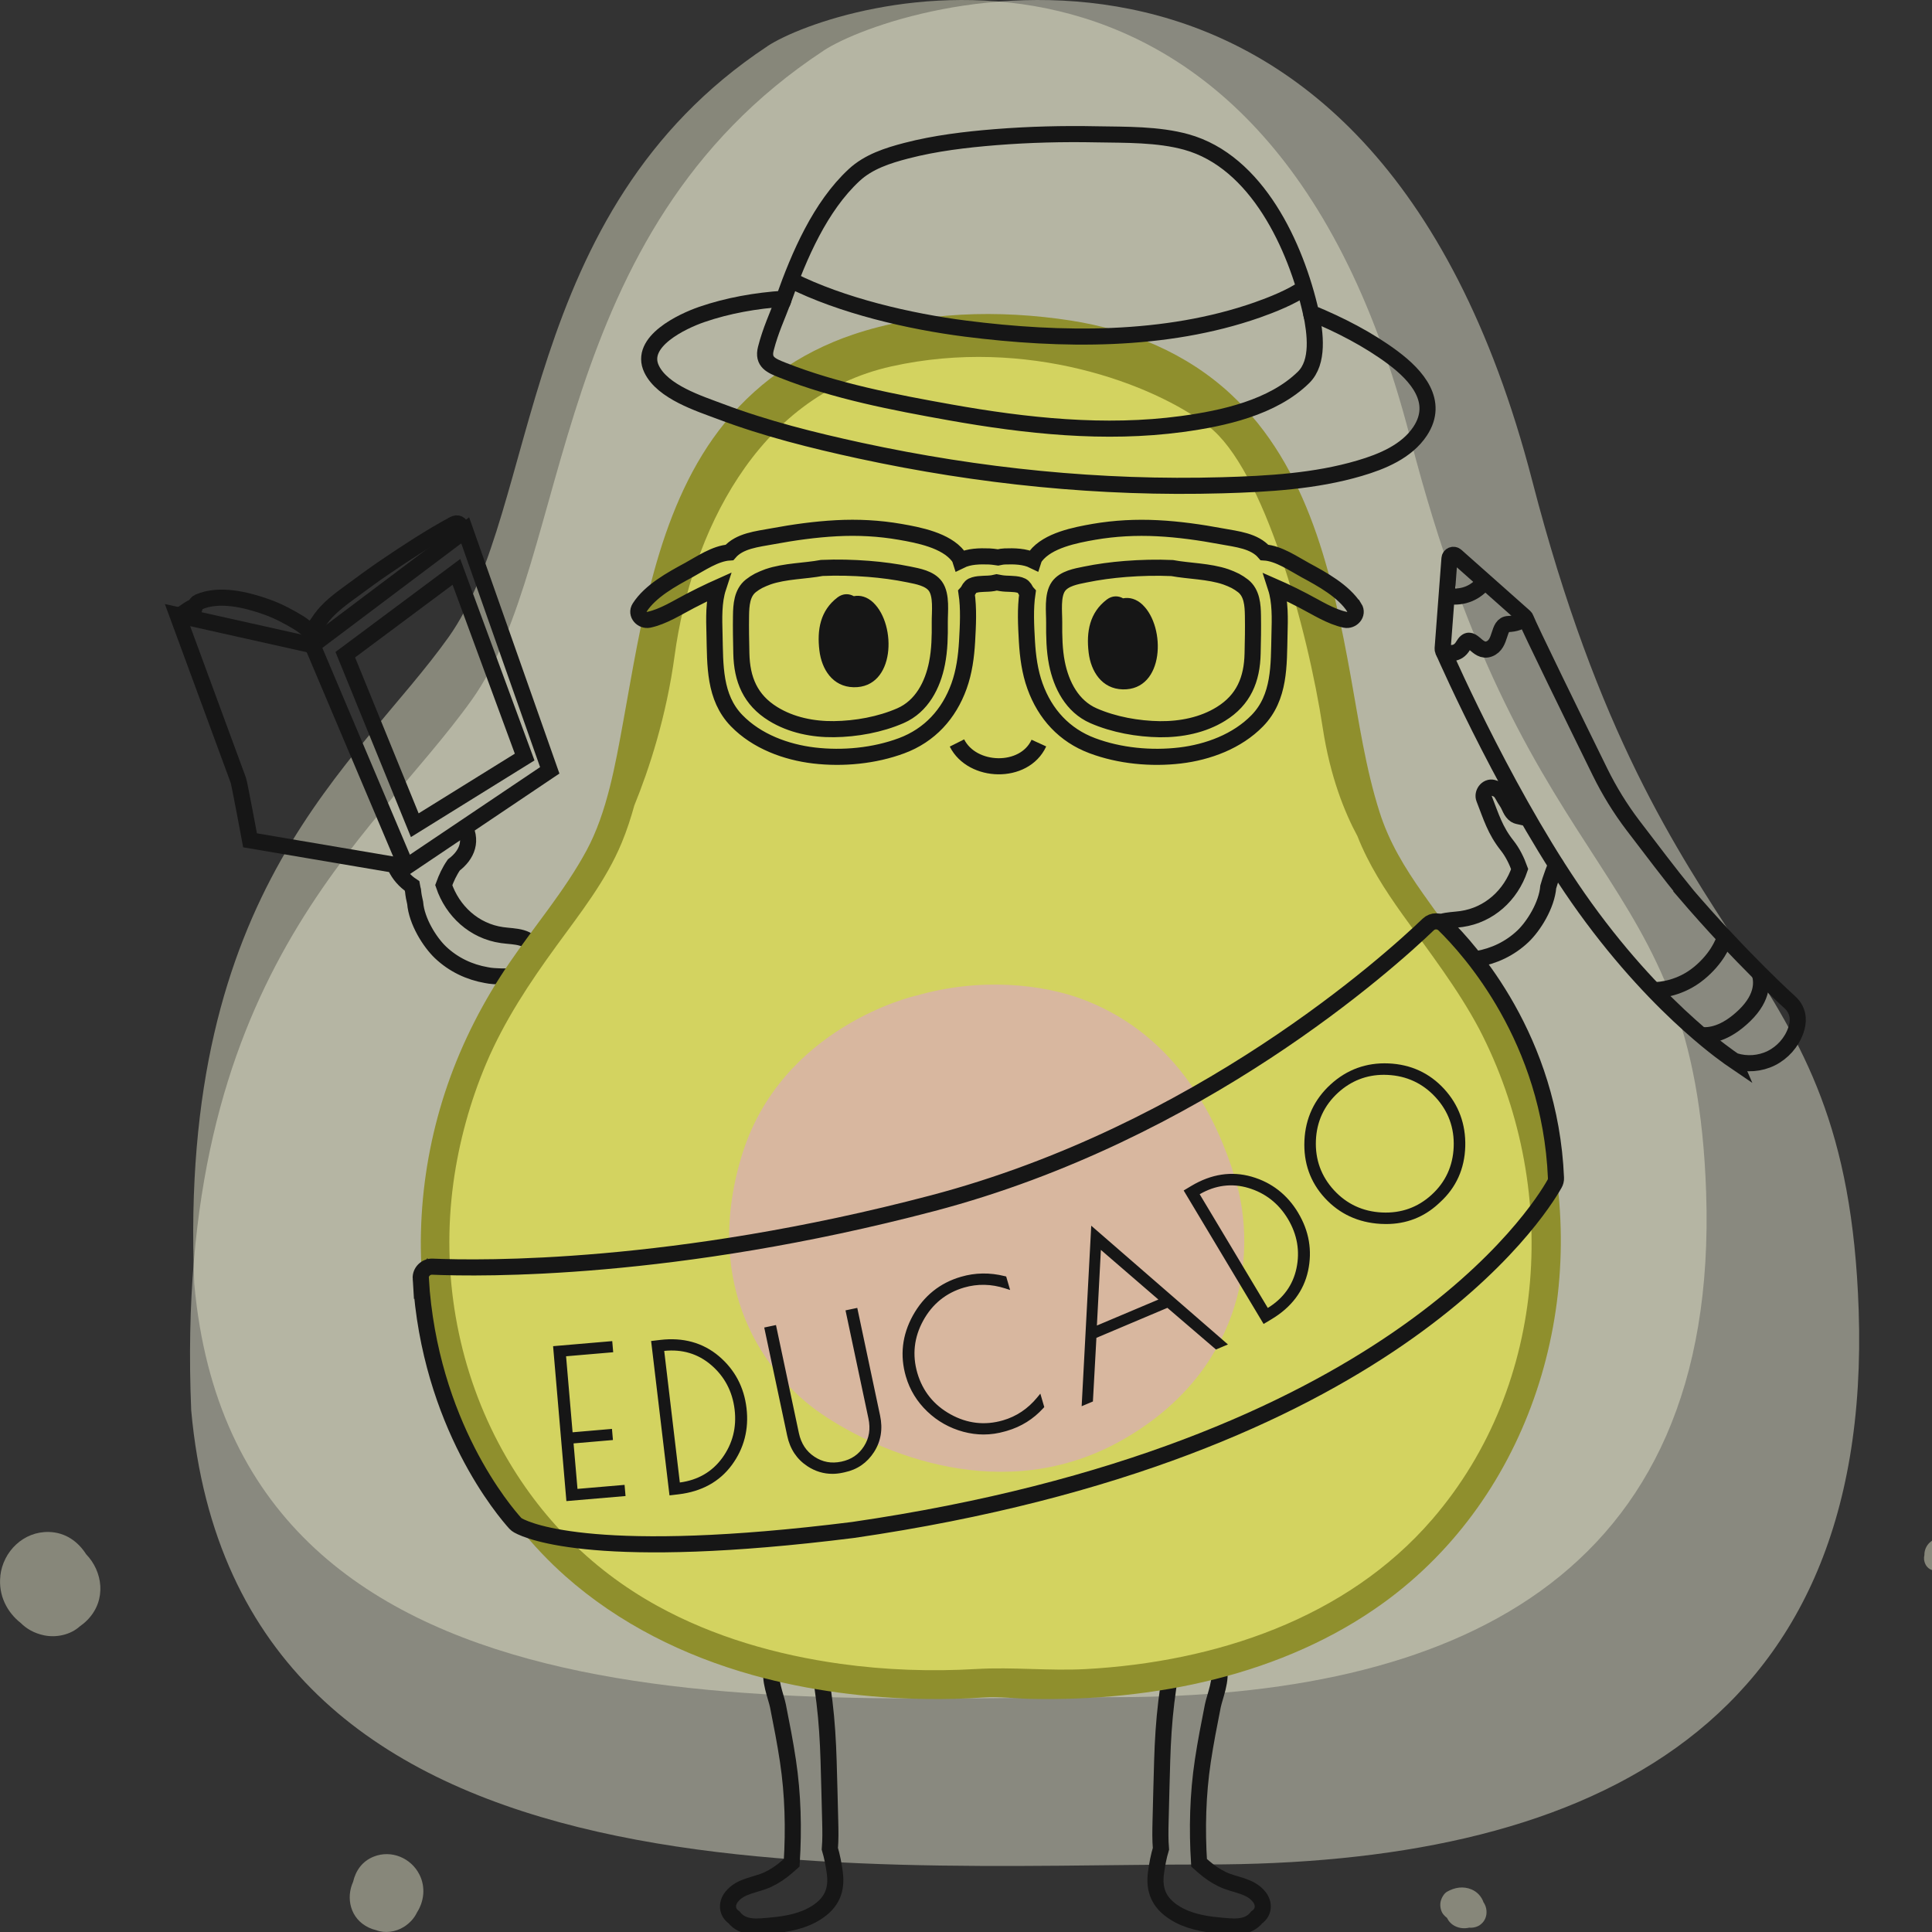 <?xml version="1.0" encoding="UTF-8"?>
<svg xmlns="http://www.w3.org/2000/svg" viewBox="0 0 240 240" fill="none">
  <rect x="0" y="0" width="240" height="240" fill="#333333" stroke="none"/>
  <path opacity="0.46" d="M102.268 6.31C111.359 0.324 170.135 -18.326 190.342 59.73C206.616 122.574 229.343 117.228 230.891 162.718C232.7 215.95 195.545 231.611 149.937 231.611C104.329 231.611 29.451 238.083 23.753 175.203C21.485 121.134 46.085 104.483 58.623 86.913C71.161 69.343 67.921 28.938 102.268 6.319V6.31Z" fill="#EEEED7"></path>
  <path opacity="0.46" d="M95.322 5.743C103.564 0.295 156.856 -16.682 175.177 54.37C189.932 111.575 210.539 106.709 211.943 148.117C213.583 196.572 179.894 210.828 138.542 210.828C97.19 210.828 29.299 216.719 24.133 159.481C22.076 110.264 44.38 95.107 55.749 79.114C67.117 63.12 64.179 26.341 95.322 5.751V5.743Z" fill="#E8E8CC"></path>
  <path opacity="0.46" d="M0.036 195.77C0.378 192.709 2.934 190.216 6.094 190.306C8.164 190.369 9.703 191.512 10.711 193.087C12.736 195.176 13.294 198.731 10.873 201.224C10.558 201.548 10.225 201.818 9.892 202.052C8.749 203.078 6.994 203.474 5.446 203.141C4.257 202.889 3.303 202.34 2.583 201.62C0.891 200.297 -0.225 198.191 0.045 195.77H0.036Z" fill="#E8E8CC"></path>
  <path opacity="0.46" d="M240.099 195.067C239.271 194.86 238.857 193.951 239.055 193.168C239.046 192.601 239.271 192.043 239.694 191.638C240.324 191.044 241.125 190.9 241.953 191.035C242.313 191.089 242.7 191.449 242.871 191.746C243.069 192.079 243.15 192.565 243.024 192.934C242.97 193.096 242.898 193.231 242.808 193.357C242.772 193.717 242.619 194.077 242.349 194.356C242.025 194.698 241.584 194.896 241.134 194.959C240.819 195.112 240.441 195.157 240.081 195.067H240.099Z" fill="#E8E8CC"></path>
  <path opacity="0.46" d="M52.097 232.853C51.071 230.819 48.623 229.757 46.418 230.639C44.968 231.215 44.176 232.412 43.861 233.772C42.961 235.752 43.474 238.353 45.824 239.46C46.13 239.604 46.427 239.703 46.733 239.775C47.804 240.189 49.145 240.009 50.162 239.37C50.936 238.884 51.476 238.254 51.8 237.57C52.664 236.211 52.907 234.456 52.097 232.853Z" fill="#E8E8CC"></path>
  <path opacity="0.46" d="M183.861 239.109C184.788 238.47 184.887 237.174 184.284 236.301C184.041 235.598 183.51 235.013 182.808 234.716C181.764 234.275 180.72 234.455 179.757 234.995C179.343 235.229 179.028 235.842 178.947 236.283C178.857 236.778 178.974 237.417 179.298 237.813C179.433 237.984 179.586 238.119 179.748 238.245C179.955 238.677 180.297 239.046 180.756 239.271C181.314 239.55 181.944 239.595 182.52 239.46C182.979 239.505 183.465 239.388 183.87 239.118L183.861 239.109Z" fill="#E8E8CC"></path>
  <path d="M193.288 107.561C193.435 106.886 192.472 109.584 192.331 110.165C192.144 112.462 190.505 115.053 189.187 116.308C187.567 117.844 185.593 118.766 183.492 119.133C183.205 119.193 182.91 119.233 182.623 119.253C182.623 119.253 182.609 119.253 182.603 119.253C182.495 119.26 182.388 119.273 182.288 119.273C181.291 119.347 180.281 119.307 179.27 119.146C179.009 119.106 178.775 118.993 178.574 118.839C177.571 118.425 176.908 117.47 177.377 116.121C178.039 114.198 179.919 114.399 181.545 114.165C185.011 113.671 187.688 111.187 188.778 107.961C188.397 106.906 187.909 105.904 187.213 105.023C185.714 103.127 185.245 101.47 184.356 99.2C184.095 98.539 184.71 97.677 185.453 97.858C186.55 98.125 186.53 98.686 187.146 99.574C187.574 100.188 187.627 100.823 188.25 101.25C188.551 101.457 189.588 101.517 189.862 101.731" stroke="#161616" stroke-width="2" stroke-miterlimit="10"></path>
  <path d="M103.695 232.595C103.554 231.573 103.367 230.598 103.086 229.663C103.18 228.555 103.16 227.426 103.133 226.324C103.066 223.793 103.012 221.256 102.932 218.725C102.858 216.288 102.711 213.85 102.417 211.426C102.27 210.231 102.102 209.029 101.888 207.84C101.687 206.732 101.58 205.616 100.463 205.062C100.128 204.895 99.754 204.842 99.392 204.875C99.352 204.875 99.312 204.869 99.272 204.862C99.138 204.829 99.004 204.802 98.857 204.788C98.329 204.735 97.82 204.855 97.345 205.082C96.502 205.49 95.947 206.324 95.933 207.199C95.451 208.515 96.422 210.805 96.642 211.92C97.091 214.184 97.539 216.454 97.88 218.738C98.509 222.912 98.616 227.192 98.349 231.406C98.115 231.62 97.887 231.807 97.733 231.94C97.031 232.548 96.234 233.089 95.391 233.483C93.866 234.197 92.012 234.224 90.888 235.626C90.186 236.508 90.319 237.583 91.169 238.164C92.34 239.646 94.227 239.339 95.96 239.179C97.84 239.005 99.781 238.631 101.4 237.603C103.313 236.388 104.003 234.812 103.695 232.588V232.595Z" stroke="#161616" stroke-width="2" stroke-miterlimit="10"></path>
  <path d="M143.607 232.595C143.747 231.573 143.935 230.598 144.216 229.663C144.122 228.555 144.142 227.426 144.169 226.324C144.236 223.793 144.289 221.256 144.37 218.725C144.443 216.288 144.591 213.85 144.885 211.426C145.032 210.231 145.199 209.029 145.414 207.84C145.614 206.732 145.721 205.616 146.839 205.062C147.173 204.895 147.548 204.842 147.909 204.875C147.949 204.875 147.99 204.869 148.03 204.862C148.164 204.829 148.297 204.802 148.445 204.788C148.973 204.735 149.482 204.855 149.957 205.082C150.8 205.49 151.355 206.324 151.369 207.199C151.85 208.515 150.88 210.805 150.659 211.92C150.211 214.184 149.763 216.454 149.421 218.738C148.793 222.912 148.685 227.192 148.953 231.406C149.187 231.62 149.415 231.807 149.569 231.94C150.271 232.548 151.067 233.089 151.911 233.483C153.436 234.197 155.29 234.224 156.414 235.626C157.116 236.508 156.982 237.583 156.133 238.164C154.962 239.646 153.075 239.339 151.342 239.179C149.462 239.005 147.521 238.631 145.902 237.603C143.988 236.388 143.299 234.812 143.607 232.588V232.595Z" stroke="#161616" stroke-width="2" stroke-miterlimit="10"></path>
  <path d="M49.123 107.681C49.564 108.642 50.3 109.47 51.183 110.051C51.224 110.278 51.264 110.499 51.304 110.625C51.364 111.22 51.438 111.587 51.572 112.161C51.759 114.459 53.398 117.049 54.716 118.305C56.336 119.841 58.309 120.762 60.41 121.13C60.698 121.19 60.992 121.23 61.28 121.25C61.28 121.25 61.294 121.25 61.3 121.25C61.407 121.256 61.514 121.27 61.615 121.27C62.612 121.343 63.622 121.303 64.632 121.143C64.893 121.103 65.128 120.989 65.328 120.836C66.332 120.422 66.994 119.467 66.526 118.118C65.864 116.195 63.983 116.395 62.358 116.161C58.892 115.667 56.215 113.183 55.124 109.958C55.446 109.07 55.84 108.222 56.376 107.447C58.015 106.205 58.818 104.382 57.466 102.278" stroke="#161616" stroke-width="2" stroke-miterlimit="10"></path>
  <path d="M185.312 126.932C180.836 118.391 173.723 111.22 170.833 104.555C162.556 85.51 169.669 40.709 123.106 40.87C76.543 40.709 83.655 85.504 75.378 104.555C72.481 111.22 65.368 118.391 60.899 126.932C52.381 143.193 50.374 165.416 63.234 184.982C80.149 210.705 114.073 209.75 123.112 208.995C132.152 209.75 166.076 210.705 182.991 184.982C195.857 165.416 193.843 143.199 185.326 126.932H185.312Z" fill="#D3D360"></path>
  <path d="M192.238 140.288C191.04 135.34 189.207 130.552 186.858 126.031C184.021 120.682 180.254 115.954 176.781 111.026C174.459 107.734 172.559 104.595 171.382 100.903C169.635 95.427 168.812 89.677 167.795 84.035C165.547 71.581 162.583 57.985 152.921 48.99C147.441 43.881 140.375 40.963 133.022 39.821C124.169 38.446 114.474 38.679 105.93 41.571C99.265 43.828 93.531 47.875 89.289 53.484C85.401 58.619 82.979 64.736 81.273 70.9C79.574 77.03 78.57 83.32 77.432 89.57C76.442 95.006 75.405 100.936 72.869 105.637C70.179 110.625 66.426 114.993 63.247 119.66C60.042 124.362 57.453 129.397 55.593 134.772C51.993 145.203 51.25 156.602 53.726 167.366C56.202 178.124 61.929 188.428 70.226 195.793C76.877 201.696 84.98 205.703 93.518 208.087C100.503 210.03 107.796 210.952 115.043 211.052C117.412 211.085 119.787 211.032 122.155 210.865C124.103 210.731 126.076 210.999 128.03 211.039C143.246 211.366 159.391 208.154 171.89 199.092C190.143 185.85 197.457 161.844 192.258 140.295L192.238 140.288ZM177.932 188.722C167.233 201.136 150.86 206.464 134.889 207.339C130.372 207.586 125.849 207.065 121.359 207.326C115.712 207.66 109.998 207.466 104.391 206.685C96.495 205.583 88.673 203.353 81.675 199.499C73.163 194.818 66.466 187.86 61.936 179.286C56.724 169.41 54.817 158.024 56.316 146.972C57.011 141.871 58.403 136.822 60.41 132.081C62.632 126.839 65.757 122.124 69.095 117.537C72.073 113.443 75.291 109.39 77.238 104.676C77.861 103.173 78.362 101.63 78.797 100.061C80.638 95.54 82.772 89.05 83.809 81.41C85.836 66.492 93.933 49.237 110.747 45.511C127.569 41.778 143.293 47.688 150.144 52.97C156.996 58.252 162.449 78.145 164.316 90.425C165.239 96.495 167.039 100.929 168.625 103.868C170.003 107.38 172.024 110.525 174.225 113.604C177.551 118.258 181.07 122.772 183.76 127.841C193.817 147.199 192.452 171.874 177.932 188.722Z" fill="#8F8F2D"></path>
  <path d="M113.772 123.687C113.772 123.687 96.99 127.46 92.113 143.66C87.235 159.86 94.936 170.805 102.102 175.673C109.268 180.541 124.691 187.165 139.311 178.938C153.931 170.712 156.507 156.401 153.403 146.271C151.262 139.293 146.431 128.795 134.795 124.254C129.529 122.198 121.62 121.41 113.772 123.7V123.687Z" fill="#D8B79F"></path>
  <path d="M52.261 158.832C52.207 158.004 52.89 157.316 53.719 157.35C59.828 157.61 83.689 157.931 115.846 149.47C149.074 140.722 172.532 119.527 177.417 114.846C177.966 114.318 178.829 114.325 179.371 114.846C182.609 118.004 192.572 129.069 193.288 146.325C193.301 146.585 193.235 146.846 193.107 147.066C191.08 150.659 172.432 180.368 105.97 190.057C74.482 194.01 65.77 190.278 64.365 189.503C64.231 189.429 64.111 189.336 64.003 189.222C62.752 187.84 53.378 176.969 52.267 158.825L52.261 158.832Z" stroke="#161616" stroke-width="2" stroke-miterlimit="10"></path>
  <path d="M77.586 184.461L77.707 185.844L70.36 186.471L68.707 167.226L76.054 166.598L76.174 167.981L70.32 168.481L71.129 177.924L76.021 177.503L76.141 178.885L71.25 179.306L71.738 184.955L77.593 184.455L77.586 184.461ZM92.735 174.919C93.043 177.537 92.434 179.914 90.915 181.984C89.389 184.061 87.161 185.289 84.291 185.63L83.167 185.763L80.885 166.585L82.009 166.451C84.859 166.111 87.315 166.792 89.296 168.461C91.269 170.131 92.427 172.301 92.735 174.919ZM82.511 167.814L84.451 184.161C86.686 183.867 88.459 182.839 89.717 181.116C91.002 179.353 91.524 177.323 91.256 175.092C90.989 172.862 90.012 170.999 88.346 169.57C86.72 168.174 84.759 167.58 82.511 167.814ZM106.492 162.472L105.033 162.779L107.877 176.194C108.158 177.51 107.977 178.645 107.321 179.667C106.672 180.682 105.756 181.309 104.518 181.57C103.28 181.83 102.183 181.63 101.166 180.956C100.149 180.281 99.52 179.319 99.239 178.017L96.395 164.602L94.936 164.909L97.787 178.345C98.135 180.001 98.984 181.276 100.309 182.144C101.266 182.772 102.303 183.086 103.4 183.086C103.822 183.086 104.25 183.039 104.685 182.945L104.926 182.892C106.485 182.565 107.716 181.717 108.573 180.381C109.429 179.046 109.683 177.523 109.329 175.854L106.492 162.465V162.472ZM128.833 173.61C127.682 175.006 126.25 175.961 124.591 176.441C122.349 177.096 120.155 176.842 118.081 175.693C116.006 174.545 114.621 172.822 113.959 170.572C113.303 168.321 113.544 166.131 114.682 164.054C115.819 161.977 117.532 160.595 119.773 159.941C121.439 159.46 123.152 159.493 124.879 160.054L125.481 160.248L124.992 158.572L124.805 158.525C122.965 158.064 121.138 158.091 119.385 158.605C116.756 159.366 114.748 160.989 113.404 163.413C112.065 165.837 111.771 168.388 112.534 170.999C113.015 172.655 113.912 174.118 115.183 175.333C116.455 176.555 117.974 177.403 119.686 177.864C120.516 178.084 121.353 178.198 122.182 178.198C123.072 178.198 123.955 178.071 124.832 177.817L125.093 177.744C126.853 177.229 128.365 176.288 129.596 174.932L129.723 174.792L129.235 173.123L128.833 173.61ZM135.558 152.261L152.54 167.012L151.054 167.64L145.019 162.465L136.2 166.191L135.765 174.097L134.367 174.685L135.558 152.261ZM136.755 155.273L136.26 164.662L143.901 161.436L136.762 155.273H136.755ZM161.265 150.665C162.623 152.929 163.031 155.346 162.496 157.857C161.954 160.375 160.422 162.405 157.939 163.887L156.969 164.468L147.039 147.887L148.01 147.306C150.479 145.837 152.988 145.457 155.484 146.171C157.966 146.886 159.913 148.402 161.265 150.659V150.665ZM149.027 148.348L157.491 162.478C159.411 161.296 160.609 159.64 161.051 157.557C161.506 155.42 161.144 153.356 159.993 151.427C158.836 149.497 157.183 148.201 155.075 147.573C153.021 146.959 150.987 147.22 149.033 148.348H149.027ZM182.02 142.412C181.94 145.183 180.896 147.507 178.916 149.323L178.641 149.577C176.841 151.22 174.674 152.054 172.178 152.054C171.957 152.054 171.729 152.048 171.495 152.034C168.719 151.874 166.39 150.792 164.577 148.822C162.763 146.852 161.914 144.448 162.041 141.684C162.168 138.919 163.259 136.575 165.286 134.719C167.313 132.862 169.742 131.981 172.492 132.101C175.249 132.221 177.564 133.283 179.391 135.266C181.211 137.25 182.094 139.654 182.02 142.418V142.412ZM166.216 135.741C164.49 137.323 163.56 139.32 163.466 141.684C163.372 144.048 164.122 146.118 165.708 147.847C167.293 149.57 169.301 150.505 171.676 150.619C174.051 150.732 176.126 149.991 177.845 148.415C179.571 146.839 180.488 144.836 180.582 142.472C180.675 140.101 179.913 138.024 178.327 136.301C176.741 134.579 174.74 133.644 172.379 133.53C172.225 133.524 172.071 133.517 171.917 133.517C169.749 133.517 167.835 134.265 166.216 135.741Z" fill="#161616"></path>
  <path d="M129.054 92.308C127.247 96.255 120.757 96.048 118.877 92.295" stroke="#161616" stroke-width="2" stroke-miterlimit="10"></path>
  <path d="M168.243 75.494C166.899 73.404 164.262 71.968 162.128 70.813C160.689 70.031 158.836 68.736 157.069 68.629C155.825 67.18 153.65 66.973 151.723 66.619C149.1 66.132 146.444 65.751 143.774 65.618C141.138 65.484 138.495 65.618 135.892 66.065C133.57 66.472 130.185 67.12 128.652 69.09C128.525 69.257 128.432 69.437 128.371 69.631C127.281 69.097 125.983 69.083 124.798 69.123C124.624 69.123 124.33 69.17 123.982 69.244C123.5 69.17 123.106 69.13 122.891 69.123C121.7 69.083 120.402 69.097 119.318 69.631C119.258 69.437 119.165 69.257 119.037 69.09C117.505 67.113 114.119 66.466 111.798 66.065C109.195 65.611 106.552 65.477 103.916 65.618C101.253 65.758 98.596 66.132 95.967 66.619C94.04 66.973 91.865 67.18 90.621 68.629C88.854 68.736 87.001 70.031 85.562 70.813C83.428 71.968 80.791 73.404 79.446 75.494C78.938 76.289 79.774 77.163 80.597 76.99C82.41 76.609 84.17 75.461 85.803 74.619C86.653 74.185 87.502 73.751 88.372 73.35C88.653 73.224 88.941 73.097 89.222 72.97C88.633 74.766 88.707 76.823 88.76 78.833C88.854 82.606 88.687 86.626 91.517 89.531C94.013 92.095 97.626 93.437 101.125 93.851C104.705 94.272 108.619 93.898 112.005 92.636C115.491 91.334 117.88 88.709 119.131 85.237C119.773 83.46 120.028 81.544 120.135 79.668C120.242 77.744 120.362 75.601 120.068 73.658C120.148 73.571 120.222 73.477 120.282 73.357C120.496 72.95 120.663 72.776 121.025 72.676C121.747 72.462 122.597 72.569 123.346 72.442C123.453 72.422 123.621 72.389 123.821 72.342C124.049 72.382 124.236 72.415 124.357 72.442C125.106 72.569 125.956 72.462 126.679 72.676C127.04 72.783 127.214 72.956 127.421 73.357C127.482 73.471 127.555 73.571 127.635 73.658C127.341 75.601 127.461 77.744 127.568 79.668C127.676 81.544 127.93 83.46 128.572 85.237C129.823 88.709 132.212 91.334 135.698 92.636C139.084 93.904 142.998 94.272 146.578 93.851C150.071 93.437 153.684 92.095 156.186 89.531C159.023 86.619 158.849 82.606 158.943 78.833C158.996 76.823 159.063 74.766 158.481 72.97C158.769 73.097 159.05 73.217 159.331 73.35C160.201 73.751 161.051 74.178 161.9 74.619C163.533 75.461 165.293 76.609 167.106 76.99C167.929 77.163 168.765 76.289 168.257 75.494H168.243ZM116.401 82.385C115.866 85.097 114.508 87.748 111.865 88.903C109.335 90.011 106.351 90.546 103.601 90.579C100.985 90.612 98.282 90.072 96.034 88.683C93.21 86.94 92.159 84.395 92.093 81.17C92.059 79.607 92.026 78.031 92.052 76.469C92.072 75.153 92.166 73.658 93.27 72.776C93.571 72.536 93.892 72.329 94.234 72.148C94.615 71.961 95.01 71.794 95.411 71.648C97.526 70.926 99.995 70.946 102.096 70.552C104.036 70.466 105.983 70.519 107.89 70.666C109.57 70.799 111.249 71.02 112.902 71.36C114.019 71.588 115.498 71.841 116.207 72.829C117.01 73.958 116.729 76.015 116.742 77.33C116.762 79.013 116.729 80.723 116.401 82.379V82.385ZM155.604 81.177C155.537 84.402 154.487 86.946 151.663 88.689C149.421 90.078 146.712 90.612 144.095 90.586C141.345 90.552 138.361 90.018 135.832 88.909C133.189 87.748 131.837 85.103 131.295 82.392C130.968 80.736 130.941 79.026 130.954 77.344C130.968 76.028 130.687 73.965 131.489 72.843C132.199 71.855 133.677 71.601 134.795 71.374C136.448 71.033 138.12 70.813 139.806 70.679C141.713 70.532 143.667 70.479 145.601 70.566C147.695 70.953 150.164 70.94 152.285 71.661C152.687 71.808 153.081 71.968 153.463 72.162C153.797 72.342 154.119 72.549 154.426 72.79C155.53 73.671 155.624 75.167 155.644 76.482C155.671 78.045 155.644 79.621 155.604 81.183V81.177Z" stroke="#161616" stroke-width="2" stroke-miterlimit="10"></path>
  <path d="M56.697 66.692C57.701 66.132 57.346 64.589 56.356 65.13C53.405 66.726 50.575 68.582 47.798 70.465C46.406 71.407 45.055 72.409 43.703 73.403C42.452 74.318 41.187 75.233 40.184 76.429C39.702 77.003 39.327 77.731 38.805 78.258C38.745 78.318 38.691 78.372 38.651 78.418C38.163 78.192 37.648 77.684 37.193 77.41C35.895 76.615 34.563 75.908 33.124 75.394C30.602 74.499 27.25 73.664 24.687 74.779C24.453 74.879 24.286 75.106 24.212 75.347C23.737 75.374 22.559 76.429 22.098 76.549" stroke="#161616" stroke-width="2" stroke-miterlimit="10"></path>
  <path d="M22.05 76.409L38.818 80.155L57.788 65.878L68.292 95.694L50.468 107.681L31.063 104.388C31.063 104.388 29.739 97.283 29.605 96.929C29.471 96.576 22.05 76.409 22.05 76.409Z" stroke="#161616" stroke-width="2" stroke-miterlimit="10"></path>
  <path d="M38.818 80.155L50.468 107.674" stroke="#161616" stroke-width="2" stroke-miterlimit="10"></path>
  <path d="M42.893 81.33L51.525 102.512L65.174 94.044L56.697 71.04L42.893 81.33Z" stroke="#161616" stroke-width="2" stroke-miterlimit="10"></path>
  <path d="M108.506 74.873C107.723 74.125 106.86 73.905 106.063 74.058C105.481 73.731 104.739 73.691 104.049 74.205C101.888 75.841 101.48 78.252 101.788 80.803C102.069 83.14 103.427 85.31 106.03 85.37C111.216 85.484 111.396 77.644 108.499 74.873H108.506Z" fill="#161616"></path>
  <path d="M141.954 75.14C141.171 74.392 140.308 74.172 139.512 74.325C138.93 73.998 138.187 73.958 137.498 74.472C135.337 76.108 134.929 78.519 135.236 81.07C135.517 83.407 136.876 85.577 139.479 85.638C144.664 85.751 144.845 77.911 141.948 75.14H141.954Z" fill="#161616"></path>
  <path d="M215.395 131.754C215.041 131.513 212.946 130.098 209.902 127.367C206.429 124.261 201.719 119.453 196.895 112.756C187.821 100.155 179.926 82.345 179.25 80.803C179.217 80.729 179.203 80.656 179.21 80.576L180.06 69.37C180.093 68.97 180.568 68.776 180.869 69.043L189.407 76.622C189.467 76.676 189.514 76.749 189.541 76.823C189.869 77.764 195.79 89.851 198.781 95.941C199.926 98.265 201.284 100.469 202.85 102.532C204.991 105.357 207.767 108.983 209.199 110.732L209.186 110.746C216.392 119.173 222.374 124.535 222.374 124.535C222.916 125.023 223.264 125.724 223.317 126.452C223.358 126.979 223.251 127.507 223.077 128.008C222.561 129.49 221.444 130.752 220.032 131.453C218.64 132.141 216.988 132.268 215.509 131.801L215.389 131.74L215.395 131.754Z" stroke="#161616" stroke-width="2" stroke-miterlimit="10"></path>
  <path d="M211.28 128.568C212.284 128.695 214.278 128.521 216.734 126.131C219.136 123.794 218.875 121.784 218.58 120.896" stroke="#161616" stroke-width="2" stroke-miterlimit="10"></path>
  <path d="M214.278 116.441C214.03 117.216 213.241 119.099 211.066 120.889C208.764 122.785 206.269 122.999 205.412 123.006" stroke="#161616" stroke-width="2" stroke-miterlimit="10"></path>
  <path d="M179.25 80.809C179.25 80.809 179.27 80.856 179.284 80.883C179.926 81.17 181.05 81.43 181.759 80.202C182.803 78.399 183.405 81.217 184.998 80.609C186.59 80.001 185.995 77.571 187.373 77.517C188.116 77.49 188.986 77.277 189.474 76.696" stroke="#161616" stroke-width="2" stroke-miterlimit="10"></path>
  <path d="M179.712 74.018C180.789 74.218 182.857 74.258 184.456 72.215" stroke="#161616" stroke-width="2" stroke-miterlimit="10"></path>
  <path d="M173.052 44.444C169.969 42.145 166.416 40.329 162.856 38.866C160.986 30.571 156.142 20.069 147.367 17.639C143.847 16.666 139.864 16.751 136.226 16.686C132.041 16.601 127.843 16.705 123.671 17.038C119.948 17.339 116.194 17.783 112.575 18.724C110.268 19.324 107.888 20.089 106.102 21.747C101.891 25.653 99.277 31.721 97.367 37.109C93.925 37.337 90.417 37.945 87.165 39.068C84.798 39.885 79.302 42.438 80.945 45.848C82.321 48.702 86.852 50.126 89.544 51.138C95.144 53.248 100.998 54.711 106.832 55.978C121.624 59.178 136.702 60.713 151.839 60.282C157.53 60.118 163.398 59.785 168.887 58.166C171.67 57.349 174.747 56.089 176.416 53.561C178.841 49.891 176.025 46.664 173.039 44.437L173.052 44.444Z" stroke="#161616" stroke-width="2" stroke-miterlimit="10"></path>
  <path d="M97.373 37.102C96.539 39.336 95.73 40.995 95.137 43.307C94.707 44.986 95.815 45.43 97.217 45.985C103.801 48.597 111.07 49.982 118.006 51.223C127.458 52.908 137.256 53.966 146.826 52.673C151.937 51.981 158.098 50.642 161.931 46.88C163.873 44.973 163.385 41.387 162.87 38.859" stroke="#161616" stroke-width="2" stroke-miterlimit="10"></path>
  <path d="M98.227 34.791C104.577 37.991 113.006 39.937 119.961 40.825C131.82 42.328 144.74 42.51 156.174 38.507C158.013 37.86 160.431 36.894 162.042 35.77" stroke="#161616" stroke-width="2" stroke-miterlimit="10"></path>
</svg>
